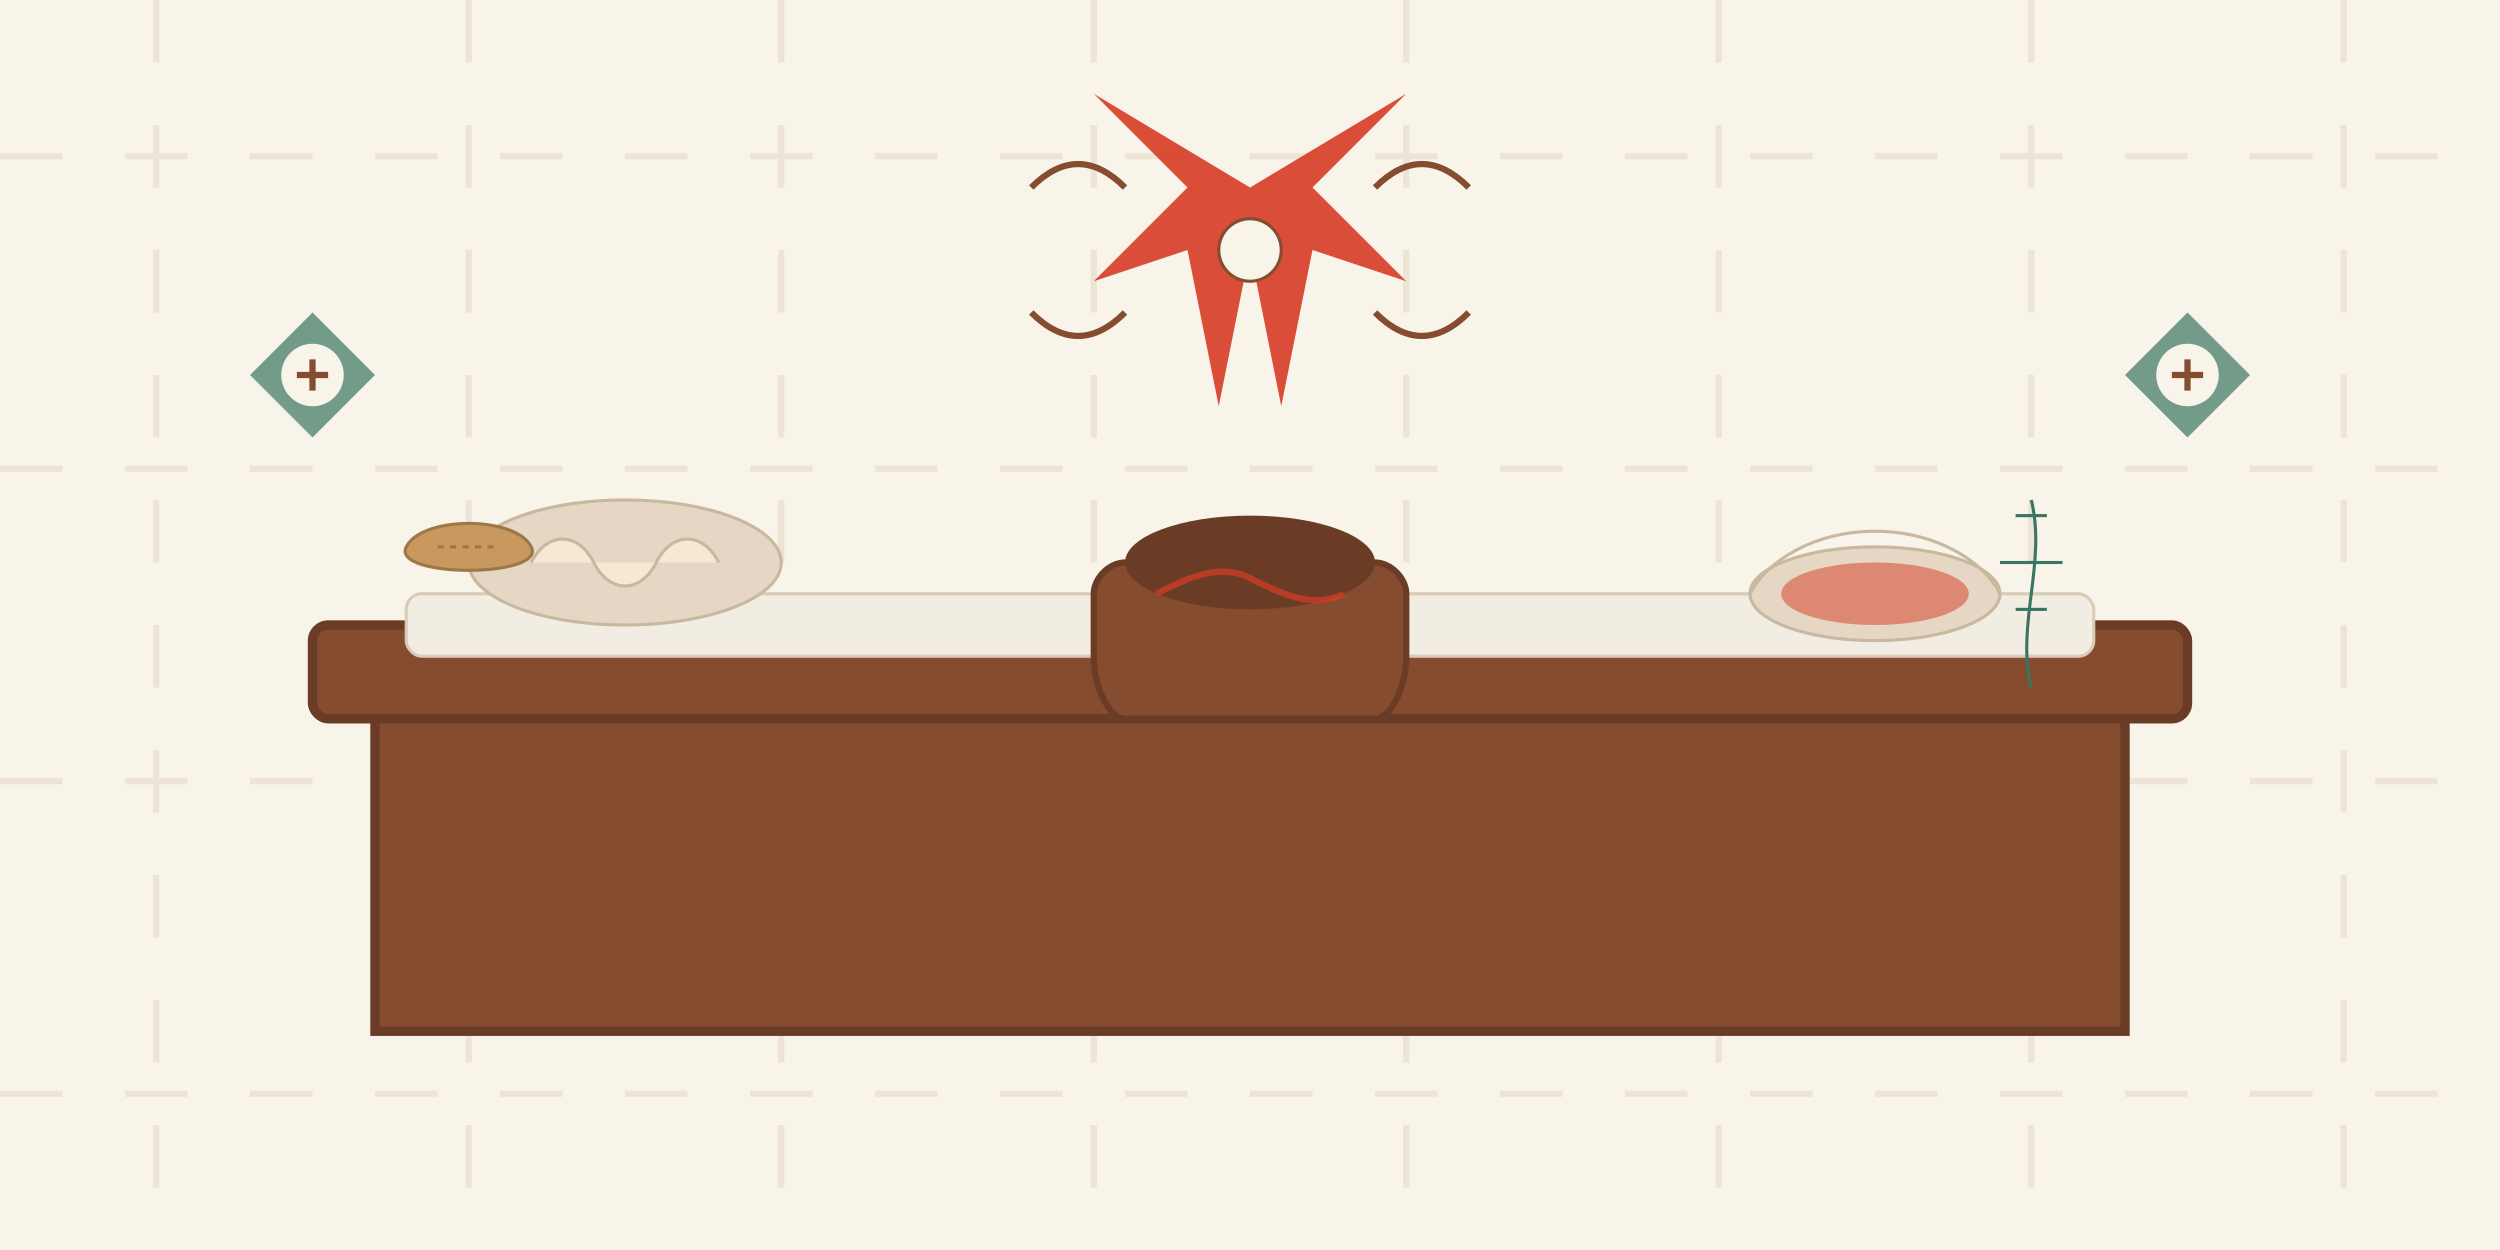 <svg xmlns="http://www.w3.org/2000/svg" viewBox="0 0 800 400" width="800" height="400">
  <!-- Background -->
  <rect width="800" height="400" fill="#f8f4e9"/>
  
  <!-- Folk pattern background -->
  <g opacity="0.1">
    <path d="M0,50 L800,50 M0,150 L800,150 M0,250 L800,250 M0,350 L800,350" stroke="#854c30" stroke-width="2" stroke-dasharray="20,20"/>
    <path d="M50,0 L50,400 M150,0 L150,400 M250,0 L250,400 M350,0 L350,400 M450,0 L450,400 M550,0 L550,400 M650,0 L650,400 M750,0 L750,400" stroke="#854c30" stroke-width="2" stroke-dasharray="20,20"/>
  </g>
  
  <!-- Main table with food -->
  <rect x="100" y="200" width="600" height="30" rx="5" ry="5" fill="#854c30" stroke="#6a3c25" stroke-width="3"/>
  <rect x="120" y="230" width="560" height="100" fill="#854c30" stroke="#6a3c25" stroke-width="3"/>
  <rect x="130" y="190" width="540" height="20" rx="5" ry="5" fill="#f2ede3" stroke="#d8ccb6" stroke-width="1"/>
  
  <!-- Dishes on the table -->
  <!-- Plate with pierogi -->
  <g transform="translate(200, 180)">
    <ellipse cx="0" cy="0" rx="50" ry="20" fill="#e5d7c3" stroke="#c8b8a0" stroke-width="1"/>
    <!-- Pierogi -->
    <path d="M-30,0 C-25,-10 -15,-10 -10,0 C-5,10 5,10 10,0 C15,-10 25,-10 30,0" fill="#f5e9d3" stroke="#c8b8a0" stroke-width="1"/>
  </g>
  
  <!-- Bigos pot -->
  <g transform="translate(400, 180)">
    <path d="M-40,0 L40,0 C45,0 50,5 50,10 L50,30 C50,40 45,50 40,50 L-40,50 C-45,50 -50,40 -50,30 L-50,10 C-50,5 -45,0 -40,0 Z" fill="#854c30" stroke="#6a3c25" stroke-width="2"/>
    <ellipse cx="0" cy="0" rx="40" ry="15" fill="#6a3c25"/>
    <path d="M-30,10 C-20,5 -10,0 0,5 C10,10 20,15 30,10" fill="none" stroke="#d73b25" stroke-width="2" stroke-opacity="0.7"/>
  </g>
  
  <!-- Soup bowl -->
  <g transform="translate(600, 180)">
    <ellipse cx="0" cy="10" rx="40" ry="15" fill="#e5d7c3" stroke="#c8b8a0" stroke-width="1"/>
    <path d="M-40,10 C-35,0 -20,-10 0,-10 C20,-10 35,0 40,10" fill="none" stroke="#c8b8a0" stroke-width="1"/>
    <ellipse cx="0" cy="10" rx="30" ry="10" fill="#d73b25" opacity="0.5"/>
  </g>
  
  <!-- Decorative elements -->
  <!-- Bread -->
  <g transform="translate(150, 180)">
    <path d="M-20,-5 C-15,-15 15,-15 20,-5 C25,5 -25,5 -20,-5 Z" fill="#c8985f" stroke="#9c7849" stroke-width="1"/>
    <path d="M-10,-5 L10,-5" stroke="#9c7849" stroke-width="1" stroke-dasharray="2,2"/>
  </g>
  
  <!-- Herbs decoration -->
  <g transform="translate(650, 180)">
    <path d="M0,-20 C5,0 -5,20 0,40" stroke="#3a7563" stroke-width="1" fill="none"/>
    <path d="M-5,-15 L5,-15 M-10,0 L10,0 M-5,15 L5,15" stroke="#3a7563" stroke-width="1" fill="none"/>
  </g>
  
  <!-- Traditional folk cutout paper pattern -->
  <g transform="translate(400, 80)">
    <!-- Central star/flower -->
    <path d="M0,0 L10,50 L20,0 L50,10 L20,-20 L50,-50 L0,-20 L-50,-50 L-20,-20 L-50,10 L-20,0 L-10,50 Z" fill="#d73b25" opacity="0.9"/>
    
    <!-- Decorative elements -->
    <circle cx="0" cy="0" r="10" fill="#f8f4e9" stroke="#854c30" stroke-width="1"/>
    <path d="M-70,-20 C-60,-30 -50,-30 -40,-20 M40,-20 C50,-30 60,-30 70,-20" stroke="#854c30" stroke-width="2" fill="none"/>
    <path d="M-70,20 C-60,30 -50,30 -40,20 M40,20 C50,30 60,30 70,20" stroke="#854c30" stroke-width="2" fill="none"/>
  </g>
  
  <!-- Polish-style decorative elements -->
  <g transform="translate(100, 100)">
    <path d="M0,0 L20,20 L0,40 L-20,20 Z" fill="#3a7563" opacity="0.7"/>
    <circle cx="0" cy="20" r="10" fill="#f8f4e9"/>
    <path d="M-5,20 L5,20 M0,15 L0,25" stroke="#854c30" stroke-width="2"/>
  </g>
  
  <g transform="translate(700, 100)">
    <path d="M0,0 L20,20 L0,40 L-20,20 Z" fill="#3a7563" opacity="0.7"/>
    <circle cx="0" cy="20" r="10" fill="#f8f4e9"/>
    <path d="M-5,20 L5,20 M0,15 L0,25" stroke="#854c30" stroke-width="2"/>
  </g>
</svg>

